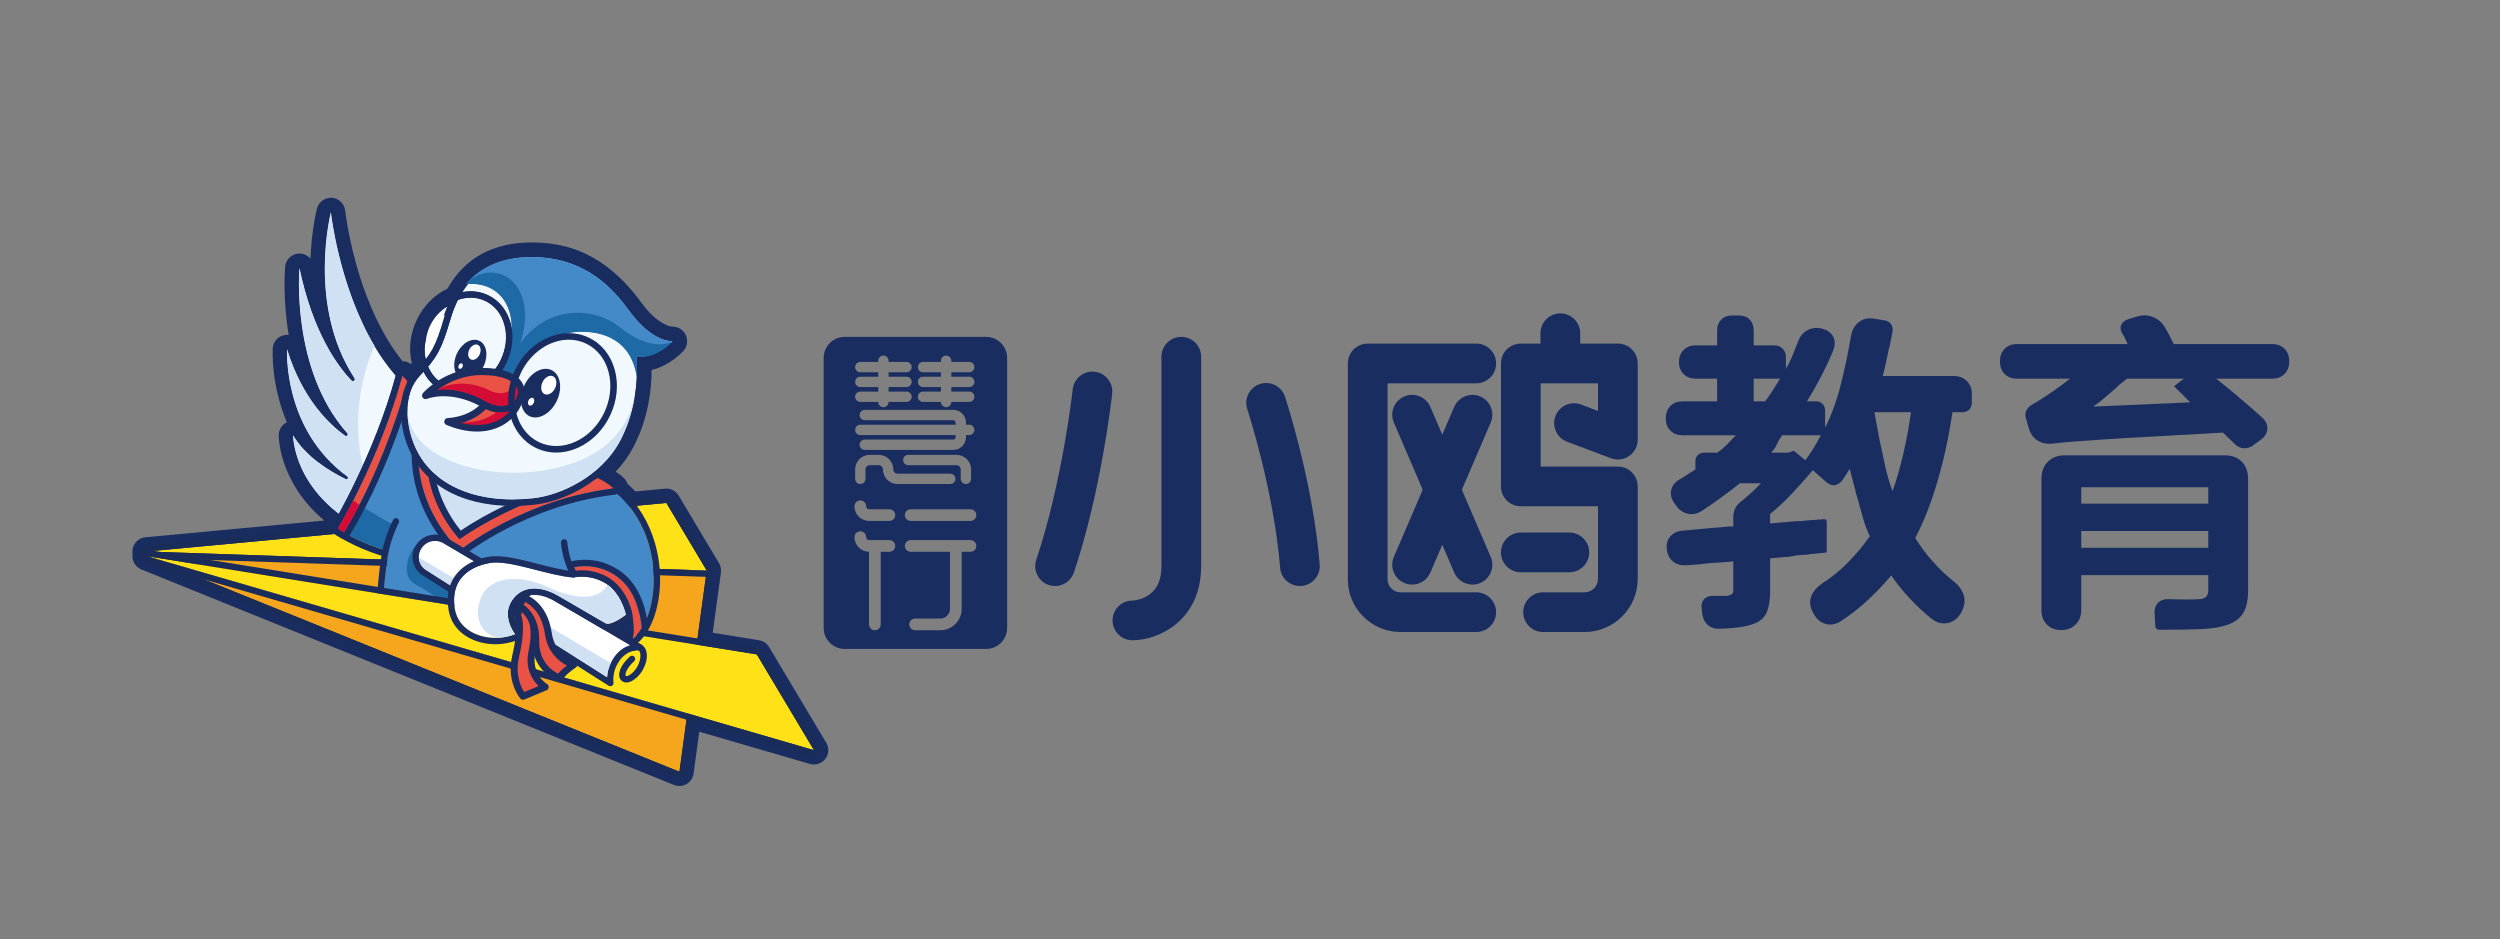<svg width="378" height="142" viewBox="0 0 378 142" fill="none" xmlns="http://www.w3.org/2000/svg">
<rect x="0" y="0" width="378" height="142" fill="#808080" stroke="none"/>
<g clip-path="url(#clip0_145_3658)">
<mask id="mask0_145_3658" style="mask-type:luminance" maskUnits="userSpaceOnUse" x="0" y="0" width="378" height="142">
<path d="M0.288 0.381H377.317V141.62H0.288V0.381Z" fill="white"/>
</mask>
<g mask="url(#mask0_145_3658)">
<path d="M124.934 112.317L116.288 97.835C115.96 97.284 115.408 96.91 114.772 96.807L107.765 95.678L109.008 86.532C109.013 86.479 109.016 86.422 109.014 86.363C109.026 86.121 109.001 85.886 108.933 85.651C108.924 85.622 108.913 85.588 108.9 85.556C108.849 85.406 108.789 85.275 108.717 85.155L102.614 74.933C102.19 74.225 101.409 73.806 100.552 73.886L96.054 74.306C95.676 73.892 95.276 73.496 94.861 73.122C94.756 72.818 94.585 72.542 94.36 72.315C94.297 72.252 93.884 71.849 93.094 71.318C94.16 70.187 95.045 68.957 95.737 67.646C98.073 63.226 98.522 58.739 98.521 55.938C101.206 55.311 103.089 53.325 103.32 53.071C103.928 52.404 104.068 51.414 103.666 50.607C103.276 49.821 102.464 49.343 101.588 49.386C101.356 49.366 99.41 49.098 96.917 45.684C91.293 37.99 85.364 36.862 81.394 36.682C81.046 36.666 80.708 36.659 80.376 36.659C74.54 36.659 70.262 39.008 67.653 43.647C65.657 44.593 64.021 46.252 63.016 48.364C62.018 50.461 61.752 52.767 62.256 54.894C62.209 54.943 62.161 54.995 62.113 55.046C61.734 54.764 61.304 54.614 60.86 54.608C57.578 50.532 55.541 45.415 54.396 41.769C52.713 36.407 52.209 32.019 52.189 31.838C52.077 30.797 51.236 29.985 50.182 29.907C50.156 29.904 50.058 29.902 50.03 29.902C49.042 29.902 48.18 30.57 47.932 31.526C47.874 31.742 47.102 34.787 46.948 39.124C46.545 38.639 45.937 38.335 45.276 38.335C45.252 38.335 45.172 38.338 45.148 38.339C44.082 38.402 43.208 39.25 43.113 40.312C43.088 40.59 42.716 45.02 43.649 50.638C43.489 50.62 43.33 50.619 43.148 50.641C42.106 50.764 41.304 51.615 41.24 52.662C41.222 52.928 40.942 58.11 43.37 63.844C42.637 64.199 42.149 64.947 42.141 65.783C42.138 66.085 42.165 72.924 49.029 78.703L21.981 81.233C20.845 81.338 19.982 82.315 20.016 83.453C20.018 83.549 20.028 83.643 20.045 83.739C20.026 83.867 20.03 83.965 20.033 83.974C20.025 84.064 20.024 84.154 20.028 84.235C20.029 84.299 20.034 84.37 20.042 84.424C20.061 84.544 20.094 84.641 20.116 84.699C20.121 84.718 20.128 84.735 20.132 84.749C20.161 84.85 20.196 84.95 20.236 85.03C20.249 85.058 20.28 85.118 20.294 85.146C20.369 85.279 20.448 85.37 20.489 85.418C20.518 85.46 20.588 85.561 20.701 85.667C20.716 85.68 20.77 85.726 20.786 85.739C20.87 85.81 20.962 85.871 21.032 85.907C21.086 85.947 21.201 86.028 21.37 86.098L101.912 118.69C102.17 118.794 102.444 118.847 102.722 118.847C103.105 118.847 103.481 118.746 103.81 118.554C104.238 118.306 104.572 117.914 104.749 117.45C104.808 117.295 104.849 117.133 104.87 116.971L105.73 110.642L122.464 115.509C123.294 115.753 124.253 115.445 124.788 114.754C125.337 114.043 125.394 113.087 124.934 112.317Z" fill="#192D61"/>
<path d="M22.183 84.088L106.856 86.266L102.723 116.679L22.183 84.088Z" fill="#F5A61C"/>
<path d="M22.182 83.131C21.73 83.131 21.338 83.449 21.246 83.894C21.152 84.346 21.394 84.802 21.824 84.975L102.364 117.566C102.478 117.613 102.601 117.635 102.722 117.635C102.889 117.635 103.054 117.593 103.202 117.506C103.458 117.358 103.63 117.101 103.67 116.807L107.804 86.394C107.841 86.125 107.761 85.853 107.585 85.646C107.408 85.438 107.152 85.317 106.88 85.309L22.208 83.131C22.198 83.131 22.19 83.131 22.182 83.131ZM22.182 84.089L106.856 86.266L102.722 116.679L22.182 84.089Z" fill="#1A2C5A"/>
<path d="M22.183 83.391L106.856 86.265L100.754 76.044L22.183 83.391Z" fill="#FFE117"/>
<path d="M100.753 75.087C100.724 75.087 100.693 75.088 100.664 75.091L22.093 82.438C21.59 82.484 21.212 82.914 21.227 83.419C21.241 83.923 21.645 84.33 22.151 84.347L106.824 87.222C106.834 87.223 106.845 87.223 106.856 87.223C107.193 87.223 107.508 87.044 107.68 86.752C107.858 86.451 107.857 86.076 107.677 85.775L101.574 75.554C101.401 75.263 101.088 75.087 100.753 75.087ZM100.753 76.044L106.856 86.266L22.183 83.391L100.753 76.044Z" fill="#1A2C5A"/>
<path d="M22.183 84.088L102.723 116.679L103.922 107.858L22.183 84.088Z" fill="#F5A61C"/>
<path d="M22.182 83.131C21.785 83.131 21.414 83.381 21.278 83.775C21.112 84.257 21.352 84.785 21.824 84.975L102.364 117.566C102.478 117.613 102.601 117.635 102.722 117.635C102.889 117.635 103.054 117.593 103.202 117.507C103.458 117.358 103.63 117.101 103.67 116.807L104.869 107.987C104.933 107.518 104.644 107.073 104.189 106.939L22.45 83.17C22.361 83.143 22.27 83.131 22.182 83.131ZM22.182 84.089L103.921 107.858L102.722 116.679L22.182 84.089Z" fill="#1A2C5A"/>
<path d="M64.783 50.699C65.51 49.172 66.626 47.979 67.902 47.222C67.598 47.931 67.326 48.683 67.091 49.484C66.123 52.795 65.504 54.308 64.183 55.975C63.762 54.275 63.97 52.407 64.783 50.699Z" fill="white"/>
<path d="M78.103 76.952C78.103 80.812 74.973 83.941 71.113 83.941C67.252 83.941 64.123 80.812 64.123 76.952C64.123 73.092 67.252 69.963 71.113 69.963C74.973 69.963 78.103 73.092 78.103 76.952Z" fill="#D0E1F3"/>
<path d="M96.634 102.022C95.601 103.393 94.084 103.994 93.248 103.362C92.41 102.732 92.57 101.109 93.604 99.737C94.638 98.366 96.154 97.766 96.992 98.397C97.828 99.028 97.668 100.652 96.634 102.022Z" fill="#D0E1F3"/>
<path d="M52.283 72.439C49.85 71.253 46.226 69.056 44.311 65.8C44.311 65.8 44.242 74.595 55.123 80.115C58.954 73.797 61.523 67.067 62.578 59.369L62.325 59.239C52.018 50.508 50.031 32.072 50.031 32.072C50.031 32.072 46.374 46.149 53.593 57.179C53.782 57.468 53.391 57.785 53.153 57.535C50.915 55.192 47.289 50.115 45.275 40.505C45.275 40.505 43.903 55.84 52.501 65.496C52.702 65.721 52.422 66.049 52.177 65.875C49.858 64.217 45.735 60.363 43.406 52.796C43.406 52.796 42.662 64.852 52.51 72.048C52.735 72.212 52.534 72.561 52.283 72.439Z" fill="#F1F9FE"/>
<path d="M50.031 31.113C49.598 31.113 49.214 31.406 49.103 31.831C48.983 32.291 46.82 40.894 49.342 49.991C48.174 47.484 47.051 44.302 46.214 40.309C46.12 39.862 45.727 39.546 45.275 39.546C45.256 39.546 45.238 39.546 45.219 39.547C44.744 39.575 44.362 39.946 44.319 40.42C44.274 40.93 43.479 50.59 47.515 59.48C46.328 57.646 45.196 55.351 44.323 52.514C44.198 52.107 43.823 51.837 43.406 51.837C43.368 51.837 43.33 51.838 43.292 51.843C42.831 51.898 42.476 52.274 42.447 52.736C42.423 53.133 42.044 60.458 46.536 67.191C46.01 66.611 45.535 65.986 45.139 65.314C44.963 65.015 44.646 64.841 44.312 64.841C44.23 64.841 44.146 64.851 44.063 64.874C43.647 64.984 43.355 65.361 43.352 65.793C43.348 66.177 43.408 75.247 54.688 80.971C54.827 81.042 54.975 81.075 55.122 81.075C55.448 81.075 55.764 80.909 55.943 80.612C60.023 73.883 62.504 66.978 63.528 59.501C63.583 59.098 63.379 58.703 63.018 58.517L62.863 58.437C57.774 54.079 54.823 47.171 53.24 42.131C51.499 36.581 50.991 32.015 50.986 31.968C50.936 31.509 50.564 31.148 50.102 31.115C50.078 31.114 50.055 31.113 50.031 31.113ZM50.031 32.072C50.031 32.072 52.019 50.508 62.324 59.239L62.578 59.37C61.524 67.067 58.954 73.798 55.123 80.115C44.243 74.595 44.311 65.8 44.311 65.8C46.226 69.056 49.851 71.254 52.283 72.439C52.319 72.457 52.355 72.465 52.388 72.465C52.583 72.465 52.703 72.189 52.51 72.047C42.662 64.853 43.406 52.795 43.406 52.795C45.735 60.363 49.858 64.218 52.176 65.874C52.224 65.909 52.275 65.924 52.322 65.924C52.514 65.924 52.662 65.677 52.5 65.496C43.904 55.84 45.275 40.506 45.275 40.506C47.288 50.115 50.915 55.193 53.152 57.535C53.214 57.599 53.284 57.626 53.352 57.626C53.554 57.626 53.734 57.395 53.592 57.179C46.374 46.15 50.031 32.072 50.031 32.072Z" fill="#192D61"/>
<path d="M52.283 72.439C49.85 71.253 46.226 69.056 44.311 65.8C44.311 65.8 44.225 76.207 58.246 81.485C59.177 80.972 59.995 80.527 59.985 80.553C60.043 80.521 56.245 74.033 56.303 74.001C52.638 67.053 54.218 57.528 56.634 52.315C51.238 43.245 50.031 32.072 50.031 32.072C50.031 32.072 46.374 46.149 53.593 57.179C53.782 57.468 53.391 57.785 53.153 57.535C50.915 55.192 47.289 50.115 45.275 40.505C45.275 40.505 43.903 55.84 52.501 65.496C52.702 65.721 52.422 66.049 52.177 65.875C49.858 64.217 45.735 60.363 43.406 52.796C43.406 52.796 42.662 64.852 52.51 72.048C52.735 72.212 52.534 72.561 52.283 72.439Z" fill="#D0E1F3"/>
<path d="M77.908 92.947C77.829 91.148 79.21 89.845 82.468 91.748C82.468 91.748 90.344 96.699 95.348 92.113C100.35 87.527 97.276 78.875 91.092 74.073L89.598 73.303C89.626 73.672 89.865 74.117 90.389 74.653C93.829 78.172 96.018 85.624 93.725 88.856C91.432 92.087 86.272 91.435 83.068 89.247C79.862 87.057 76.23 87.56 75.041 90.055C74.233 91.748 74.364 95.423 80.722 96.569C80.722 96.569 78.034 95.851 77.908 92.947Z" fill="#D0E1F3"/>
<path d="M87.165 86.551C87.165 86.551 87.094 86.535 86.993 86.511C87.053 86.525 87.1 86.537 87.165 86.551C92.176 85.763 96.192 89.835 95.754 95.939L96.278 96.023C97.125 95.081 98.634 92.793 98.833 88.307C99.046 83.489 97.248 76.855 91.25 73.101C91.25 73.101 79.716 75.017 69.264 82.037C66.293 78.87 60.956 70.758 64.32 60.269C63.985 60.227 60.837 56.779 60.837 56.779C57.529 69.201 51.082 79.917 51.082 79.917C51.082 79.917 54.048 82.037 58.772 83.345C58.772 83.345 58.26 86.038 57.998 89.858L86.698 94.481C86.76 89.795 87.165 86.551 87.165 86.551Z" fill="#448AC9"/>
<path d="M60.837 55.819C60.761 55.819 60.684 55.828 60.608 55.847C60.267 55.93 59.999 56.192 59.908 56.532C56.676 68.671 50.323 79.315 50.259 79.422C50.001 79.851 50.117 80.406 50.523 80.698C50.643 80.783 53.337 82.687 57.682 84.026C57.507 85.124 57.218 87.194 57.041 89.792C57.007 90.287 57.355 90.726 57.846 90.806L86.546 95.428C86.597 95.436 86.647 95.44 86.698 95.44C86.922 95.44 87.142 95.362 87.315 95.215C87.53 95.035 87.654 94.772 87.658 94.492C87.701 91.218 87.915 88.635 88.037 87.423C88.155 87.418 88.274 87.414 88.391 87.414C90.093 87.414 91.663 88.095 92.814 89.331C94.282 90.907 94.986 93.23 94.796 95.871C94.76 96.367 95.11 96.807 95.6 96.887L96.126 96.971C96.177 96.979 96.228 96.983 96.279 96.983C96.55 96.983 96.81 96.87 96.994 96.664C97.948 95.6 99.581 93.104 99.791 88.35C100.022 83.159 98.032 76.215 91.759 72.287C91.606 72.191 91.428 72.14 91.25 72.14C91.197 72.14 91.144 72.146 91.093 72.154C90.623 72.231 79.733 74.099 69.428 80.778C67.335 78.307 61.983 70.696 65.234 60.562C65.322 60.29 65.283 59.992 65.129 59.751C65.027 59.594 64.885 59.471 64.719 59.395C64.314 59.083 62.785 57.488 61.546 56.132C61.361 55.93 61.103 55.819 60.837 55.819ZM60.837 56.779C60.837 56.779 63.984 60.227 64.32 60.268C60.955 70.758 66.293 78.871 69.263 82.036C79.715 75.016 91.25 73.1 91.25 73.1C97.247 76.855 99.047 83.488 98.832 88.307C98.634 92.794 97.124 95.08 96.279 96.024L95.754 95.939C96.154 90.342 92.812 86.454 88.391 86.454C87.991 86.454 87.581 86.486 87.165 86.551C87.099 86.536 87.052 86.526 86.994 86.511C87.093 86.535 87.163 86.551 87.165 86.551C87.165 86.551 86.759 89.796 86.698 94.48L57.998 89.858C58.259 86.038 58.771 83.344 58.771 83.344C54.047 82.036 51.082 79.916 51.082 79.916C51.082 79.916 57.53 69.2 60.837 56.779Z" fill="#192D61"/>
<path d="M70.659 86.626C70.659 86.626 64.167 81.151 62.85 82.52C61.531 83.89 60.714 87.136 62.639 88.238C64.566 89.339 66.326 90.531 66.326 90.531C66.326 90.531 66.264 90.779 66.218 91.182L79.136 93.263L70.659 86.626Z" fill="#1D6AA7"/>
<path d="M22.183 84.089L114.427 98.947L123.074 113.429L22.183 84.089Z" fill="#FFE117"/>
<path d="M22.182 83.131C21.742 83.131 21.349 83.435 21.248 83.878C21.138 84.371 21.43 84.866 21.915 85.007L122.806 114.347C122.894 114.373 122.984 114.385 123.072 114.385C123.364 114.385 123.646 114.251 123.83 114.013C124.071 113.702 124.096 113.275 123.895 112.938L115.248 98.457C115.103 98.214 114.859 98.047 114.579 98.002L22.335 83.143C22.283 83.135 22.233 83.131 22.182 83.131ZM22.183 84.089L114.427 98.947L123.072 113.427L22.183 84.089Z" fill="#1A2C5A"/>
<path d="M95.667 95.137C95.667 95.948 95.01 96.605 94.199 96.605C93.388 96.605 92.731 95.948 92.731 95.137C92.731 94.326 93.388 93.669 94.199 93.669C95.01 93.669 95.667 94.326 95.667 95.137Z" fill="#192D61"/>
<path d="M53.388 75.691C52.032 78.336 51.081 79.916 51.081 79.916C51.081 79.916 53.925 81.944 58.474 83.256L59.569 79.44C56.938 77.966 54.768 76.596 53.388 75.691Z" fill="#1D6AA7"/>
<path d="M60.837 56.779C57.53 69.2 51.082 79.916 51.082 79.916C51.082 79.916 51.411 80.151 52.019 80.51C58.543 69.674 61.605 57.611 61.605 57.611C61.158 57.131 60.837 56.779 60.837 56.779Z" fill="#EA5245"/>
<path d="M60.837 55.819C60.761 55.819 60.685 55.828 60.609 55.847C60.267 55.93 59.999 56.192 59.909 56.532C56.677 68.671 50.323 79.315 50.259 79.422C50.001 79.851 50.117 80.408 50.525 80.699C50.541 80.708 50.895 80.96 51.531 81.336C51.685 81.427 51.853 81.47 52.019 81.47C52.345 81.47 52.662 81.304 52.842 81.006C59.363 70.172 62.505 57.968 62.535 57.847C62.617 57.53 62.53 57.194 62.307 56.955C61.865 56.482 61.547 56.134 61.545 56.131C61.361 55.93 61.103 55.819 60.837 55.819ZM60.837 56.779C60.837 56.779 61.158 57.131 61.605 57.61C61.605 57.61 58.543 69.674 52.019 80.51C51.411 80.151 51.082 79.916 51.082 79.916C51.082 79.916 57.53 69.2 60.837 56.779Z" fill="#192D61"/>
<path d="M51.156 79.968C51.19 79.99 51.239 80.022 51.295 80.061C51.308 80.069 51.32 80.077 51.334 80.086C51.411 80.135 51.502 80.194 51.611 80.262C51.62 80.267 51.632 80.275 51.643 80.281C51.733 80.338 51.84 80.402 51.952 80.469C51.974 80.482 51.998 80.496 52.02 80.509C52.855 79.122 53.632 77.716 54.355 76.317C54.003 76.091 53.675 75.879 53.388 75.692C52.2 78.007 51.328 79.501 51.13 79.837C51.124 79.846 51.123 79.847 51.119 79.854C51.097 79.891 51.081 79.917 51.081 79.917C51.081 79.917 51.104 79.933 51.13 79.95C51.138 79.954 51.148 79.962 51.156 79.968Z" fill="#D40C36"/>
<path d="M69.467 83.257C69.467 83.257 79.078 75.466 92.822 73.847C92.822 73.847 92.054 73.077 90.407 72.263C90.407 72.263 77.952 75.506 69.5 81.501C69.5 81.501 63.052 74.912 64.904 66.054L63.616 64.921C63.616 64.921 60.92 74.32 69.467 83.257Z" fill="#EA5245"/>
<path d="M63.616 63.962C63.526 63.962 63.435 63.975 63.347 64C63.031 64.092 62.784 64.34 62.694 64.656C62.578 65.062 59.948 74.691 68.774 83.92C68.962 84.116 69.214 84.216 69.467 84.216C69.68 84.216 69.894 84.146 70.071 84.003C70.166 83.927 79.647 76.366 92.934 74.8C93.299 74.758 93.607 74.51 93.728 74.163C93.85 73.815 93.762 73.43 93.502 73.17C93.411 73.079 92.572 72.262 90.832 71.403C90.699 71.336 90.554 71.303 90.407 71.303C90.326 71.303 90.244 71.314 90.164 71.335C89.663 71.464 78.112 74.515 69.66 80.223C68.224 78.455 64.431 73.007 65.844 66.251C65.915 65.912 65.798 65.562 65.538 65.334L64.25 64.2C64.072 64.044 63.847 63.962 63.616 63.962ZM63.616 64.922L64.904 66.054C63.052 74.911 69.5 81.502 69.5 81.502C77.952 75.506 90.407 72.263 90.407 72.263C92.055 73.078 92.822 73.847 92.822 73.847C79.079 75.466 69.467 83.256 69.467 83.256C60.922 74.319 63.616 64.922 63.616 64.922Z" fill="#192D61"/>
<path d="M79.234 94.993C76.627 93.339 79.338 87.625 82.73 89.624C86.122 91.623 96.742 97.877 96.742 97.877C96.742 97.877 94.831 97.571 93.366 99.487C92.713 100.341 92.121 101.699 92.281 103.277L79.234 94.993Z" fill="white"/>
<path d="M81.303 89.686C80.406 89.686 79.678 90.309 79.226 91.046C78.495 92.241 78.394 93.891 79.491 94.589L91.786 102.394C91.885 100.813 92.627 99.663 92.984 99.195C93.718 98.237 94.552 97.775 95.257 97.559L82.486 90.038C82.069 89.791 81.671 89.686 81.303 89.686ZM92.282 103.757C92.191 103.757 92.103 103.733 92.023 103.682L78.977 95.398C77.38 94.386 77.434 92.135 78.407 90.546C79.308 89.073 81.071 88.089 82.974 89.21L96.986 97.465C97.184 97.582 97.272 97.823 97.194 98.041C97.115 98.257 96.891 98.389 96.666 98.352C96.602 98.342 95.007 98.129 93.747 99.778C93.392 100.244 92.583 101.512 92.759 103.229C92.778 103.412 92.69 103.589 92.534 103.686C92.457 103.734 92.368 103.757 92.282 103.757Z" fill="#1C2D5F"/>
<path d="M73.729 85.529C73.729 85.529 70.109 85.563 69.081 89.71L64.149 86.578C62.834 85.743 62.453 83.999 63.3 82.693C63.313 82.671 63.328 82.65 63.341 82.63C64.198 81.334 65.915 80.923 67.253 81.711L73.729 85.529Z" fill="white"/>
<path d="M65.786 81.791C64.991 81.791 64.213 82.182 63.742 82.895C63.363 83.478 63.25 84.102 63.383 84.711C63.517 85.319 63.879 85.839 64.406 86.173L68.799 88.963C69.594 86.627 71.235 85.685 72.405 85.305L67.01 82.126C66.626 81.899 66.203 81.791 65.786 81.791ZM69.081 90.19C68.99 90.19 68.901 90.165 68.823 90.115L63.891 86.983C63.147 86.511 62.634 85.777 62.446 84.915C62.257 84.054 62.418 83.173 62.897 82.431C62.899 82.429 62.943 82.363 62.945 82.361C63.942 80.851 65.943 80.383 67.497 81.299L73.973 85.115C74.158 85.225 74.249 85.445 74.193 85.653C74.137 85.861 73.95 86.006 73.735 86.009C73.591 86.011 70.467 86.114 69.546 89.826C69.509 89.975 69.402 90.098 69.259 90.155C69.201 90.178 69.141 90.19 69.081 90.19Z" fill="#1C2D5F"/>
<path d="M94.717 103.193C94.598 103.193 94.485 103.177 94.374 103.145C94.006 103.036 93.742 102.747 93.65 102.352C93.455 101.512 94.049 100.357 95.239 99.267C95.434 99.088 95.738 99.1 95.917 99.296C96.095 99.491 96.082 99.795 95.887 99.973C94.711 101.053 94.521 101.86 94.585 102.136C94.603 102.212 94.627 102.219 94.646 102.224C94.77 102.261 95.151 102.189 95.702 101.656C96.795 100.597 97.046 99.013 96.681 98.463C96.627 98.38 96.463 98.133 95.863 98.388C95.619 98.491 95.338 98.377 95.235 98.133C95.131 97.889 95.246 97.608 95.49 97.504C96.325 97.151 97.069 97.311 97.481 97.932C98.198 99.016 97.679 101.079 96.37 102.345C95.795 102.901 95.221 103.193 94.717 103.193Z" fill="#192D61"/>
<path d="M79.491 94.589L91.786 102.394C91.839 101.542 92.081 100.819 92.347 100.257L78.761 92.214C78.553 93.151 78.726 94.102 79.491 94.589Z" fill="#D0E1F3"/>
<path d="M63.383 84.71C63.516 85.32 63.879 85.838 64.406 86.173L68.8 88.962C68.944 88.536 69.126 88.17 69.319 87.832L63.334 84.289C63.339 84.43 63.352 84.57 63.383 84.71Z" fill="#D0E1F3"/>
<path d="M78.68 91.255C78.68 91.255 81.707 92.632 80.441 98.5C79.632 102.251 82.446 103.88 82.446 103.88L79.081 105.281C79.081 105.281 77.094 102.939 77.96 99.268C79.112 94.376 78.24 93.037 78.24 93.037L78.68 91.255Z" fill="#EA5245"/>
<path d="M78.794 92.983C79.027 93.573 79.428 95.326 78.47 99.388C77.843 102.047 78.803 103.93 79.263 104.638L81.432 103.734C80.566 102.894 79.331 101.154 79.928 98.388C80.748 94.59 79.706 92.849 79 92.144L78.794 92.983ZM79.08 105.807C78.93 105.807 78.782 105.742 78.68 105.62C78.592 105.518 76.532 103.031 77.448 99.147C78.504 94.665 77.798 93.32 77.79 93.307C77.726 93.191 77.698 93.039 77.73 92.911L78.17 91.129C78.207 90.978 78.31 90.85 78.451 90.782C78.591 90.714 78.754 90.713 78.898 90.776C79.036 90.841 82.295 92.4 80.955 98.611C80.234 101.95 82.683 103.411 82.708 103.426C82.882 103.526 82.983 103.715 82.97 103.914C82.956 104.112 82.832 104.287 82.648 104.364L79.283 105.766C79.218 105.794 79.148 105.807 79.08 105.807Z" fill="#1C2D5F"/>
<path d="M79.172 90.356C79.172 90.356 82.269 91.254 82.913 95.8C83.452 99.604 86.777 100.494 86.777 100.494C86.777 100.494 85.394 101.368 84.545 102.506C84.545 102.506 80.94 101.241 81.002 96.9C81.061 92.766 78.49 91.65 78.49 91.65L79.172 90.356Z" fill="#EA5245"/>
<path d="M79.187 91.455C80.009 92.03 81.576 93.566 81.528 96.908C81.481 100.091 83.556 101.448 84.387 101.864C84.812 101.367 85.304 100.936 85.707 100.619C84.579 100.039 82.792 98.691 82.393 95.874C81.936 92.648 80.203 91.422 79.413 91.024L79.187 91.455ZM84.544 103.032C84.487 103.032 84.428 103.022 84.371 103.002C84.331 102.988 80.411 101.558 80.477 96.892C80.531 93.192 78.369 92.172 78.277 92.131C78.145 92.071 78.043 91.959 77.996 91.823C77.948 91.686 77.959 91.535 78.025 91.407L78.707 90.112C78.823 89.891 79.08 89.782 79.317 89.852C79.457 89.892 82.749 90.9 83.433 95.726C83.915 99.123 86.792 99.954 86.915 99.987C87.115 100.043 87.264 100.211 87.295 100.416C87.325 100.622 87.233 100.826 87.057 100.938C87.044 100.946 85.744 101.776 84.965 102.82C84.864 102.956 84.707 103.032 84.544 103.032Z" fill="#1C2D5F"/>
<path d="M58.209 83.629C58.797 80.831 59.869 78.813 59.869 78.813L58.209 83.629Z" fill="#448AC9"/>
<path d="M58.209 84.109C58.177 84.109 58.144 84.107 58.111 84.099C57.851 84.044 57.684 83.791 57.739 83.531C58.335 80.699 59.4 78.672 59.445 78.588C59.568 78.353 59.86 78.264 60.093 78.389C60.328 78.513 60.417 78.804 60.293 79.037C60.283 79.057 59.244 81.036 58.679 83.728C58.631 83.955 58.432 84.109 58.209 84.109Z" fill="#192D61"/>
<path d="M80.553 75.345C71.679 76.278 64.637 73.141 62.37 66.569C61.401 63.757 60.951 59.441 63.498 56.786C66.043 54.132 66.77 52.822 68.079 48.35C69.389 43.877 72.418 38.482 81.294 38.882C88.807 39.222 92.773 43.748 95.138 46.985C98.699 51.858 101.693 51.586 101.693 51.586C101.693 51.586 99.171 54.35 96.214 53.865C96.214 53.865 97.062 60.423 93.79 66.617C90.877 72.13 84.631 74.915 80.553 75.345Z" fill="#F1F9FE"/>
<path d="M80.376 37.869C73.566 37.869 69.109 41.301 67.127 48.071C65.874 52.35 65.225 53.552 62.781 56.1C60.032 58.968 60.281 63.554 61.431 66.892C63.537 72.997 69.413 76.499 77.552 76.499C78.558 76.499 79.603 76.442 80.657 76.332C85.309 75.843 91.677 72.739 94.666 67.08C97.255 62.181 97.385 57.128 97.287 54.901C100.153 54.711 102.331 52.358 102.426 52.255C102.702 51.952 102.763 51.512 102.582 51.145C102.413 50.805 102.067 50.594 101.693 50.594C101.663 50.594 101.633 50.594 101.603 50.597C101.339 50.597 98.921 50.478 95.939 46.398C90.624 39.124 85.061 38.06 81.338 37.891C81.01 37.876 80.689 37.869 80.376 37.869ZM80.376 38.861C80.674 38.861 80.981 38.868 81.294 38.883C88.808 39.221 92.773 43.748 95.138 46.985C98.342 51.369 101.087 51.589 101.605 51.589C101.663 51.589 101.693 51.587 101.693 51.587C101.693 51.587 99.562 53.922 96.919 53.922C96.688 53.922 96.453 53.904 96.214 53.865C96.214 53.865 97.062 60.422 93.79 66.617C90.877 72.13 84.632 74.916 80.553 75.345C79.526 75.453 78.523 75.507 77.552 75.507C70.113 75.507 64.374 72.381 62.37 66.568C61.401 63.756 60.952 59.441 63.497 56.786C66.042 54.132 66.77 52.822 68.079 48.349C69.342 44.035 72.206 38.861 80.376 38.861Z" fill="#192D61"/>
<path d="M79.21 71.44C70.888 71.903 60.857 68.492 61.679 60.887C61.437 62.879 61.818 64.967 62.37 66.569C64.637 73.141 71.68 76.279 80.553 75.345C84.632 74.916 90.877 72.131 93.79 66.617C95.085 64.168 95.726 61.668 96.04 59.533C94.37 69.155 84.613 71.139 79.21 71.44Z" fill="#D0E1F3"/>
<path d="M71.166 44.971C70.359 44.971 69.531 45.151 68.723 45.513C67.114 46.23 65.778 47.572 64.96 49.29C63.284 52.811 64.34 56.828 67.315 58.245C70.29 59.66 74.074 57.949 75.75 54.426C76.567 52.709 76.767 50.826 76.31 49.124C75.859 47.449 74.824 46.151 73.396 45.471C72.696 45.138 71.94 44.971 71.166 44.971ZM69.532 59.634C68.644 59.634 67.76 59.446 66.931 59.051C63.511 57.423 62.266 52.873 64.154 48.906C65.063 46.996 66.556 45.502 68.359 44.697C70.186 43.882 72.111 43.87 73.78 44.664C75.448 45.459 76.652 46.961 77.172 48.892C77.684 50.799 77.466 52.901 76.556 54.81C75.127 57.814 72.303 59.634 69.532 59.634Z" fill="#241916"/>
<path d="M76.425 53.983C76.425 53.983 78.058 54.452 78.877 55.152L76.425 53.983Z" fill="#DDD3E6"/>
<path d="M78.588 55.492C77.852 54.864 76.317 54.416 76.302 54.412L76.549 53.553C76.619 53.575 78.284 54.059 79.168 54.813L78.588 55.492Z" fill="#241916"/>
<path d="M95.138 46.985C92.773 43.748 88.807 39.222 81.294 38.882C75.949 38.641 72.514 40.437 70.514 42.934C76.625 42.333 79.643 48.704 75.379 56.34L77.954 57.342C77.954 57.342 81.079 49.744 88.534 50.144C94.59 50.469 95.986 54.641 96.285 57.061C96.377 55.125 96.214 53.865 96.214 53.865C99.171 54.35 101.693 51.586 101.693 51.586C101.693 51.586 98.699 51.858 95.138 46.985Z" fill="#448AC9"/>
<path d="M76.882 56.355C78.876 52.291 80.854 46.751 77.876 42.956C76.044 40.62 72.406 40.63 70.54 42.939L70.514 42.972C76.618 42.372 79.636 48.73 75.391 56.355H76.882Z" fill="#1D6AA7"/>
<path d="M93.807 49.536C88.415 45.188 78.877 46.908 76.559 56.836L77.955 57.38C77.955 57.38 81.079 49.782 88.533 50.182C94.591 50.507 95.987 54.679 96.284 57.099C96.377 55.163 96.215 53.903 96.215 53.903C99.172 54.388 101.693 51.624 101.693 51.624C101.693 51.624 98.668 53.456 93.807 49.536Z" fill="#1D6AA7"/>
<path d="M71.166 45.021C70.366 45.021 69.545 45.2 68.744 45.557C67.145 46.27 65.818 47.603 65.005 49.31C63.34 52.807 64.386 56.795 67.336 58.2C70.285 59.605 74.04 57.901 75.705 54.405C76.518 52.698 76.716 50.826 76.261 49.137C75.816 47.475 74.79 46.189 73.374 45.516C72.681 45.186 71.933 45.021 71.166 45.021ZM69.532 59.682C68.637 59.682 67.746 59.494 66.909 59.096C63.465 57.457 62.209 52.876 64.109 48.885C65.024 46.964 66.525 45.461 68.34 44.651C70.178 43.83 72.118 43.818 73.801 44.62C75.482 45.419 76.697 46.933 77.22 48.88C77.734 50.798 77.516 52.911 76.601 54.831C75.162 57.853 72.322 59.682 69.532 59.682Z" fill="#192D61"/>
<path d="M73.129 55.35C73.881 53.77 73.587 52.059 72.474 51.53C71.361 50.999 69.849 51.852 69.097 53.43C68.345 55.01 68.638 56.721 69.751 57.252C70.865 57.781 72.377 56.93 73.129 55.35Z" fill="#192D61"/>
<path d="M72.507 53.618C72.798 53.007 72.685 52.347 72.255 52.142C71.825 51.938 71.241 52.266 70.95 52.877C70.659 53.487 70.773 54.147 71.202 54.352C71.633 54.556 72.217 54.228 72.507 53.618Z" fill="white"/>
<path d="M69.929 55.489C70.034 55.269 69.993 55.029 69.838 54.956C69.682 54.881 69.47 55 69.365 55.221C69.261 55.441 69.301 55.681 69.457 55.755C69.613 55.829 69.823 55.711 69.929 55.489Z" fill="white"/>
<path d="M78.715 59.747C77.97 63.587 73.606 66.211 67.715 63.751C67.715 63.751 72.753 63.641 74.443 59.351L78.715 59.747Z" fill="#EA5245"/>
<path d="M69.95 63.908C71.988 64.377 73.87 64.205 75.39 63.391C76.693 62.693 77.616 61.584 78.036 60.228L74.786 59.926C73.674 62.349 71.573 63.428 69.95 63.908ZM72.116 65.251C70.661 65.251 69.101 64.917 67.506 64.251C67.27 64.152 67.136 63.901 67.182 63.651C67.229 63.398 67.446 63.215 67.702 63.208C67.894 63.203 72.404 63.047 73.938 59.152C74.026 58.926 74.254 58.792 74.493 58.809L78.765 59.205C78.918 59.22 79.057 59.298 79.149 59.421C79.241 59.542 79.277 59.699 79.248 59.849C78.876 61.769 77.657 63.408 75.902 64.348C74.78 64.949 73.496 65.251 72.116 65.251Z" fill="#1C2D5F"/>
<path d="M78.56 60.278C77.901 61.962 75.372 62.384 73.25 61.151C69.648 59.055 66.266 59.114 64.352 59.804C64.352 59.804 67.552 56.114 73.025 56.168C77.429 56.212 79.469 57.951 78.56 60.278Z" fill="#EA5245"/>
<path d="M67.067 58.832C68.941 58.832 71.198 59.328 73.523 60.681C74.605 61.309 75.883 61.488 76.858 61.148C77.269 61.005 77.81 60.703 78.054 60.08C78.318 59.403 78.282 58.808 77.947 58.311C77.277 57.319 75.482 56.736 73.019 56.711C69.985 56.669 67.674 57.872 66.277 58.863C66.531 58.843 66.795 58.832 67.067 58.832ZM75.785 62.407C74.851 62.407 73.869 62.137 72.978 61.62C69.574 59.64 66.385 59.648 64.535 60.316C64.305 60.399 64.043 60.316 63.905 60.112C63.765 59.908 63.779 59.636 63.942 59.449C64.079 59.291 67.378 55.56 73.03 55.625C75.895 55.655 77.961 56.392 78.846 57.703C79.386 58.501 79.462 59.46 79.065 60.475C78.758 61.261 78.101 61.864 77.215 62.173C76.767 62.329 76.283 62.407 75.785 62.407Z" fill="#1C2D5F"/>
<path d="M75.08 62.301C73.797 63.27 72.138 63.872 70.089 63.872C69.977 63.872 69.874 63.86 69.766 63.857C69.702 63.874 69.633 63.897 69.572 63.913C71.769 64.493 73.806 64.349 75.436 63.476C76.084 63.129 76.637 62.678 77.086 62.149C76.674 62.28 76.237 62.352 75.784 62.352C75.552 62.352 75.316 62.334 75.08 62.301Z" fill="#D40C36"/>
<path d="M67.067 58.886C68.931 58.886 71.179 59.38 73.495 60.728C74.59 61.364 75.886 61.543 76.877 61.199C77.298 61.052 77.854 60.742 78.105 60.1C78.377 59.406 78.338 58.792 77.991 58.28C77.911 58.16 77.813 58.048 77.701 57.942C77.719 59.146 75.909 59.976 74.077 59.044C72.053 58.014 69.109 57.47 66.298 58.786C66.229 58.835 66.15 58.886 66.085 58.934C66.398 58.903 66.726 58.886 67.067 58.886Z" fill="#D40C36"/>
<path d="M86.002 51.362C83.161 51.362 80.243 53.268 78.752 56.4C76.794 60.51 78.029 65.2 81.502 66.854C83.173 67.649 85.111 67.632 86.961 66.806C88.838 65.968 90.398 64.402 91.353 62.398C92.308 60.394 92.538 58.196 92.007 56.21C91.48 54.253 90.27 52.738 88.603 51.944C87.773 51.549 86.892 51.362 86.002 51.362ZM84.108 68.432C83.058 68.432 82.031 68.205 81.076 67.75C77.109 65.861 75.664 60.577 77.856 55.973C80.049 51.368 85.061 49.16 89.028 51.048C90.964 51.969 92.362 53.712 92.964 55.953C93.558 58.166 93.304 60.608 92.249 62.825C91.193 65.042 89.459 66.778 87.367 67.712C86.292 68.192 85.188 68.432 84.108 68.432Z" fill="#192D61"/>
<path d="M84.185 60.614C85.102 58.688 84.745 56.603 83.387 55.956C82.03 55.311 80.187 56.348 79.27 58.274C78.353 60.199 78.71 62.284 80.067 62.931C81.425 63.576 83.267 62.539 84.185 60.614Z" fill="#192D61"/>
<path d="M83.927 58.689C84.282 57.944 84.143 57.138 83.619 56.888C83.094 56.638 82.38 57.04 82.026 57.784C81.671 58.529 81.81 59.336 82.335 59.585C82.859 59.834 83.573 59.434 83.927 58.689Z" fill="white"/>
<path d="M80.699 60.928C80.847 60.617 80.789 60.281 80.569 60.177C80.351 60.072 80.053 60.24 79.905 60.55C79.757 60.861 79.816 61.197 80.035 61.301C80.253 61.405 80.551 61.238 80.699 60.928Z" fill="white"/>
<path d="M94.643 88.437C92.443 85.873 89.255 85.254 86.776 85.761L87.165 86.552C92.347 85.736 96.48 90.113 95.707 96.569C95.707 96.569 96.338 96.122 97.034 94.998C97.034 94.998 96.826 90.981 94.643 88.437Z" fill="#EA5245"/>
<path d="M88.409 84.638C87.789 84.638 87.176 84.7 86.584 84.821C86.293 84.879 86.045 85.072 85.914 85.338C85.784 85.605 85.784 85.917 85.914 86.183L86.304 86.974C86.466 87.306 86.804 87.511 87.164 87.511C87.214 87.511 87.264 87.507 87.314 87.499C87.676 87.442 88.04 87.414 88.393 87.414C90.156 87.414 91.768 88.137 92.933 89.45C94.445 91.153 95.09 93.641 94.753 96.454C94.709 96.832 94.889 97.2 95.216 97.393C95.368 97.484 95.537 97.529 95.706 97.529C95.901 97.529 96.096 97.469 96.261 97.352C96.342 97.294 97.073 96.757 97.849 95.505C97.953 95.338 98.002 95.145 97.992 94.949C97.982 94.772 97.74 90.572 95.372 87.811C93.641 85.796 91.102 84.638 88.409 84.638ZM88.409 85.598C90.545 85.598 92.902 86.409 94.642 88.437C96.825 90.981 97.034 94.998 97.034 94.998C96.337 96.122 95.706 96.569 95.706 96.569C96.418 90.633 92.981 86.454 88.393 86.454C87.992 86.454 87.581 86.486 87.165 86.552L86.776 85.761C87.294 85.654 87.844 85.598 88.409 85.598Z" fill="#192D61"/>
<path d="M86.688 87.33C82.486 86.954 77.066 84.594 73.998 85.134C70.931 85.674 68.026 87.656 68.771 92.063C69.447 96.066 74.415 97.304 77.874 95.887C77.874 95.887 75.518 92.943 77.74 90.356C79.752 88.016 82.907 89.211 84.332 90.051C85.758 90.891 91.598 94.266 91.598 94.266C91.598 94.266 92.299 94.696 94.643 92.939C94.643 92.939 93.89 89.278 91.062 87.907C88.688 86.756 86.688 87.33 86.688 87.33Z" fill="white"/>
<path d="M75.004 84.094C74.576 84.094 74.193 84.124 73.832 84.189C70.374 84.796 66.98 87.227 67.824 92.223C68.429 95.807 71.82 97.411 74.91 97.411C76.07 97.411 77.221 97.191 78.237 96.775C78.517 96.66 78.727 96.421 78.802 96.129C78.879 95.835 78.812 95.523 78.623 95.287C78.55 95.195 76.801 92.922 78.469 90.982C79.067 90.287 79.823 89.948 80.78 89.948C82.161 89.948 83.476 90.659 83.845 90.878C85.258 91.71 91.058 95.063 91.117 95.097C91.236 95.17 91.481 95.272 91.859 95.272C92.703 95.272 93.833 94.746 95.219 93.707C95.516 93.484 95.659 93.11 95.582 92.746C95.548 92.578 94.697 88.603 91.48 87.043C90.379 86.51 89.169 86.227 87.98 86.227C87.352 86.227 86.874 86.306 86.623 86.359C84.964 86.192 83.068 85.704 81.232 85.234C78.952 84.647 76.797 84.094 75.004 84.094ZM75.005 85.054C78.157 85.054 82.913 86.993 86.688 87.33C86.688 87.33 87.186 87.187 87.98 87.187C88.777 87.187 89.873 87.331 91.061 87.907C93.889 89.278 94.642 92.939 94.642 92.939C93.069 94.119 92.236 94.312 91.859 94.312C91.673 94.312 91.597 94.266 91.597 94.266C91.597 94.266 85.758 90.891 84.333 90.051C83.528 89.576 82.171 88.989 80.78 88.989C79.708 88.989 78.616 89.338 77.741 90.355C75.517 92.943 77.873 95.887 77.873 95.887C76.956 96.263 75.932 96.453 74.91 96.453C72.081 96.453 69.268 95.003 68.77 92.063C68.026 87.656 70.932 85.674 73.999 85.134C74.311 85.078 74.647 85.054 75.005 85.054Z" fill="#1C2D5F"/>
<path d="M86.777 87.199C86.629 87.199 86.484 87.131 86.39 87.003C85.1 85.25 84.826 82.178 84.816 82.049C84.793 81.785 84.989 81.553 85.253 81.53C85.521 81.506 85.749 81.703 85.772 81.967C85.774 81.997 86.034 84.901 87.162 86.435C87.32 86.649 87.274 86.949 87.061 87.106C86.976 87.169 86.876 87.199 86.777 87.199Z" fill="#192D61"/>
<path d="M94.643 92.939C94.643 92.939 94.032 89.998 91.865 88.402C90.535 90.818 87.071 90.731 82.872 88.774C78.466 86.719 74.058 87.224 72.778 90.232C71.501 93.23 72.679 96.058 75.459 96.426C76.295 96.371 77.12 96.195 77.874 95.887C77.874 95.887 75.517 92.942 77.742 90.355C79.752 88.016 82.907 89.211 84.332 90.051C85.759 90.891 91.597 94.266 91.597 94.266C91.597 94.266 92.299 94.696 94.643 92.939Z" fill="#D0E1F3"/>
<path d="M65.026 49.254C65.628 47.988 66.554 47 67.611 46.372C67.36 46.96 67.134 47.582 66.939 48.248C66.136 50.992 65.623 52.248 64.528 53.629C64.179 52.218 64.351 50.67 65.026 49.254Z" fill="white"/>
<path d="M178.612 50.936C176.953 50.936 175.609 52.28 175.609 53.938V85.601C175.609 87.562 175.039 88.948 173.863 89.84C172.82 90.63 171.601 90.804 171.221 90.804C169.563 90.804 168.219 92.148 168.219 93.806C168.219 95.465 169.563 96.809 171.221 96.809C175.24 96.809 181.615 93.766 181.615 85.601V53.938C181.615 52.28 180.271 50.936 178.612 50.936Z" fill="#192D61"/>
<path d="M165.545 56.21C163.898 56.007 162.401 57.178 162.198 58.823C162.183 58.944 160.659 72.811 156.681 84.644C156.153 86.216 156.998 87.919 158.57 88.447C158.887 88.554 159.21 88.605 159.527 88.605C160.782 88.605 161.951 87.812 162.373 86.558C166.553 74.127 168.095 60.074 168.158 59.555C168.361 57.91 167.19 56.413 165.545 56.21Z" fill="#192D61"/>
<path d="M190.497 58.063C188.922 58.583 188.068 60.28 188.586 61.855C188.626 61.976 192.617 74.184 193.553 85.842C193.68 87.412 194.993 88.603 196.542 88.603C196.622 88.603 196.705 88.6 196.786 88.594C198.438 88.462 199.672 87.014 199.538 85.36C198.544 72.968 194.462 60.498 194.289 59.972C193.769 58.399 192.074 57.544 190.497 58.063Z" fill="#192D61"/>
<path d="M223.209 51.95H206.797C205.138 51.95 203.794 53.294 203.794 54.953V87.599C203.794 91.989 207.367 95.562 211.758 95.562H223.209C224.867 95.562 226.211 94.219 226.211 92.56C226.211 90.901 224.867 89.557 223.209 89.557H211.758C210.678 89.557 209.799 88.678 209.799 87.599V57.956H223.209C224.867 57.956 226.211 56.612 226.211 54.953C226.211 53.294 224.867 51.95 223.209 51.95Z" fill="#192D61"/>
<path d="M244.621 51.95H238.927V50.388C238.927 48.729 237.583 47.385 235.925 47.385C234.267 47.385 232.922 48.729 232.922 50.388V51.95H229.947C228.289 51.95 226.945 53.294 226.945 54.953V73.545C226.945 75.204 228.289 76.548 229.947 76.548H241.618V87.525C241.618 88.645 240.706 89.557 239.585 89.557H233.317C231.658 89.557 230.314 90.901 230.314 92.56C230.314 94.219 231.658 95.562 233.317 95.562H239.585C244.018 95.562 247.623 91.957 247.623 87.525V73.545C247.623 71.886 246.279 70.543 244.621 70.543H232.95V57.956H241.618V62.133L239.05 61.165C237.497 60.58 235.766 61.364 235.181 62.916C234.595 64.466 235.379 66.198 236.931 66.784L243.561 69.284C244.483 69.632 245.518 69.504 246.329 68.944C247.139 68.382 247.623 67.46 247.623 66.475V54.953C247.623 53.294 246.279 51.95 244.621 51.95Z" fill="#192D61"/>
<path d="M240.286 83.524C240.286 81.865 238.942 80.521 237.284 80.521H229.948C228.289 80.521 226.945 81.865 226.945 83.524C226.945 85.182 228.289 86.526 229.948 86.526H237.284C238.942 86.526 240.286 85.182 240.286 83.524Z" fill="#192D61"/>
<path d="M225.397 63.892C226.053 62.368 225.347 60.603 223.825 59.948C222.303 59.294 220.535 59.996 219.881 61.52L218.074 65.723L216.266 61.52C215.613 59.998 213.846 59.294 212.322 59.948C210.799 60.603 210.094 62.368 210.75 63.892L215.071 73.942V74.151L210.75 84.2C210.094 85.724 210.799 87.49 212.322 88.144C212.709 88.311 213.111 88.39 213.507 88.39C214.671 88.39 215.778 87.71 216.266 86.572L218.074 82.37L219.881 86.572C220.369 87.71 221.477 88.39 222.639 88.39C223.035 88.39 223.438 88.311 223.825 88.144C225.347 87.49 226.053 85.724 225.397 84.2L221.075 74.151V73.942L225.397 63.892Z" fill="#192D61"/>
<path d="M146.736 78.764H137.696C137.208 78.764 136.812 78.368 136.812 77.88C136.812 77.392 137.208 76.996 137.696 76.996H146.736C147.224 76.996 147.62 77.392 147.62 77.88C147.62 78.368 147.224 78.764 146.736 78.764ZM146.736 83.43H145.405V92.061C145.405 93.844 143.955 95.295 142.172 95.295H138.365C137.877 95.295 137.481 94.899 137.481 94.411C137.481 93.923 137.877 93.527 138.365 93.527H142.172C142.979 93.527 143.637 92.87 143.637 92.061V83.43H137.696C137.208 83.43 136.812 83.034 136.812 82.546C136.812 82.058 137.208 81.662 137.696 81.662H146.736C147.224 81.662 147.62 82.058 147.62 82.546C147.62 83.034 147.224 83.43 146.736 83.43ZM133.499 70.978C133.499 70.626 133.212 70.339 132.86 70.339H131.501C131.149 70.339 130.863 70.626 130.863 70.978V72.399C130.863 72.832 130.512 73.183 130.08 73.183C129.648 73.183 129.297 72.832 129.297 72.399V70.978C129.297 69.762 130.285 68.774 131.501 68.774H132.86C134.076 68.774 135.064 69.762 135.064 70.978C135.064 71.33 135.351 71.617 135.703 71.617H143.684C144.116 71.617 144.467 71.967 144.467 72.399C144.467 72.832 144.116 73.183 143.684 73.183H135.703C134.488 73.183 133.499 72.194 133.499 70.978ZM134.475 78.764H131.409C130.188 78.764 129.196 77.771 129.196 76.551C129.196 76.063 129.592 75.667 130.08 75.667C130.568 75.667 130.964 76.063 130.964 76.551C130.964 76.796 131.163 76.996 131.409 76.996H134.475C134.964 76.996 135.359 77.392 135.359 77.88C135.359 78.368 134.964 78.764 134.475 78.764ZM134.475 83.43H133.161V94.411C133.161 94.899 132.765 95.295 132.277 95.295C131.789 95.295 131.393 94.899 131.393 94.411V83.428C130.18 83.421 129.196 82.433 129.196 81.218C129.196 80.728 129.592 80.334 130.08 80.334C130.568 80.334 130.964 80.728 130.964 81.218C130.964 81.462 131.163 81.662 131.409 81.662H134.475C134.964 81.662 135.359 82.058 135.359 82.546C135.359 83.034 134.964 83.43 134.475 83.43ZM144.623 70.339H137.329C136.896 70.339 136.547 69.989 136.547 69.556C136.547 69.123 136.896 68.774 137.329 68.774H144.623C145.839 68.774 146.828 69.762 146.828 70.978V72.399C146.828 72.832 146.477 73.183 146.045 73.183C145.612 73.183 145.261 72.832 145.261 72.399V70.978C145.261 70.626 144.975 70.339 144.623 70.339ZM130.08 64.215H144.491V63.891C144.491 63.697 144.332 63.536 144.136 63.536H130.752C130.32 63.536 129.969 63.186 129.969 62.754C129.969 62.321 130.32 61.971 130.752 61.971H144.136C145.196 61.971 146.057 62.833 146.057 63.891V64.215H146.547C146.98 64.215 147.329 64.566 147.329 64.999C147.329 65.431 146.98 65.782 146.547 65.782H146.057V66.107C146.057 67.166 145.196 68.027 144.136 68.027H130.752C130.32 68.027 129.969 67.677 129.969 67.245C129.969 66.811 130.32 66.462 130.752 66.462H144.136C144.332 66.462 144.491 66.302 144.491 66.107V65.782H130.08C129.648 65.782 129.297 65.431 129.297 64.999C129.297 64.566 129.648 64.215 130.08 64.215ZM130.08 58.523C129.648 58.523 129.297 58.172 129.297 57.74C129.297 57.307 129.648 56.958 130.08 56.958H132.788V56.291H130.08C129.648 56.291 129.297 55.941 129.297 55.507C129.297 55.075 129.648 54.724 130.08 54.724H132.788V54.542C132.788 54.11 133.139 53.759 133.572 53.759C134.004 53.759 134.355 54.11 134.355 54.542V54.724H137.063C137.496 54.724 137.845 55.075 137.845 55.507C137.845 55.941 137.496 56.291 137.063 56.291H134.355V56.958H137.063C137.496 56.958 137.845 57.307 137.845 57.74C137.845 58.172 137.496 58.523 137.063 58.523H134.355V59.207H137.063C137.496 59.207 137.845 59.556 137.845 59.99C137.845 60.422 137.496 60.773 137.063 60.773H134.355V60.787C134.355 61.219 134.004 61.57 133.572 61.57C133.139 61.57 132.788 61.219 132.788 60.787V60.773H130.08C129.648 60.773 129.297 60.422 129.297 59.99C129.297 59.556 129.648 59.207 130.08 59.207H132.788V58.523H130.08ZM139.564 58.523C139.131 58.523 138.781 58.172 138.781 57.74C138.781 57.307 139.131 56.958 139.564 56.958H142.272V56.291H139.564C139.131 56.291 138.781 55.941 138.781 55.507C138.781 55.075 139.131 54.724 139.564 54.724H142.272V54.542C142.272 54.11 142.623 53.759 143.056 53.759C143.488 53.759 143.839 54.11 143.839 54.542V54.724H146.547C146.98 54.724 147.329 55.075 147.329 55.507C147.329 55.941 146.98 56.291 146.547 56.291H143.839V56.958H146.547C146.98 56.958 147.329 57.307 147.329 57.74C147.329 58.172 146.98 58.523 146.547 58.523H143.839V59.207H146.547C146.98 59.207 147.329 59.556 147.329 59.99C147.329 60.422 146.98 60.773 146.547 60.773H143.839V60.787C143.839 61.219 143.488 61.57 143.056 61.57C142.623 61.57 142.272 61.219 142.272 60.787V60.773H139.564C139.131 60.773 138.781 60.422 138.781 59.99C138.781 59.556 139.131 59.207 139.564 59.207H142.272V58.523H139.564ZM149.101 50.937H127.715C125.96 50.937 124.539 52.358 124.539 54.112V94.942C124.539 96.697 125.96 98.119 127.715 98.119H149.101C150.856 98.119 152.277 96.697 152.277 94.942V54.112C152.277 52.358 150.856 50.937 149.101 50.937Z" fill="#192D61"/>
<path d="M283.419 62.326C283.484 62.758 283.559 63.181 283.643 63.596C283.724 64.01 283.799 64.416 283.867 64.814L283.965 65.361C283.999 65.461 284.015 65.553 284.015 65.636C284.015 65.718 284.032 65.793 284.064 65.86L284.165 66.406C284.463 67.833 284.761 69.218 285.06 70.562C285.359 71.905 285.724 73.141 286.155 74.269C286.752 72.577 287.291 70.704 287.773 68.646C288.253 66.589 288.643 64.484 288.943 62.326H283.419ZM272.968 69.592C273.367 69.061 273.773 68.464 274.187 67.8C274.603 67.137 274.975 66.473 275.307 65.809H269.485C269.153 66.241 268.88 66.697 268.664 67.178C268.447 67.66 268.159 68.082 267.793 68.446H270.381L271.225 68.149L272.968 69.592ZM266.897 60.685C267.693 59.589 268.44 58.445 269.136 57.25H265.156V60.685H266.897ZM285.956 87.008C284.96 88.202 283.833 89.397 282.572 90.59C281.311 91.785 279.901 92.896 278.341 93.925C277.547 94.422 276.759 94.554 275.979 94.322C275.199 94.09 274.593 93.542 274.163 92.681C273.665 91.785 273.557 90.965 273.839 90.217C274.12 89.47 274.66 88.816 275.456 88.252C276.916 87.324 278.251 86.237 279.461 84.993C280.672 83.748 281.759 82.448 282.723 81.086C282.324 80.257 281.992 79.386 281.725 78.473C281.46 77.562 281.195 76.608 280.931 75.613L280.78 75.116L280.681 74.766C280.648 74.7 280.631 74.65 280.631 74.617C280.631 74.584 280.613 74.534 280.581 74.468L280.532 74.12C280.365 73.556 280.217 73.009 280.084 72.477C279.951 71.948 279.819 71.416 279.685 70.885C279.52 71.152 279.337 71.433 279.139 71.732C278.94 72.029 278.757 72.312 278.592 72.577C278.193 73.074 277.779 73.341 277.347 73.373C276.916 73.408 276.468 73.208 276.003 72.776C275.705 72.512 275.391 72.237 275.057 71.956C274.725 71.673 274.411 71.382 274.113 71.084C273.183 72.18 272.164 73.324 271.053 74.518C269.941 75.712 268.804 76.774 267.644 77.702V79.145C268.307 79.078 268.963 79.021 269.609 78.97C270.256 78.921 270.911 78.864 271.575 78.798H272.023H272.321C272.685 78.732 273.075 78.689 273.491 78.673C273.905 78.657 274.295 78.632 274.66 78.598C274.725 78.566 274.792 78.549 274.859 78.549H275.057H275.356C275.456 78.516 275.588 78.498 275.755 78.498C275.888 78.498 275.996 78.522 276.079 78.574C276.161 78.624 276.203 78.714 276.203 78.848V83.425C276.203 83.458 276.136 83.509 276.003 83.574H275.855L275.356 83.625L274.361 83.724L273.815 83.773H273.715C273.648 83.806 273.549 83.824 273.416 83.824L273.217 83.873H272.919C272.819 83.873 272.72 83.881 272.62 83.898C272.52 83.914 272.421 83.922 272.321 83.922L271.673 83.972L271.077 84.073L270.58 84.172L270.081 84.221H269.833L269.335 84.27L267.644 84.42V89.397C267.644 90.657 267.487 91.686 267.171 92.481C266.855 93.278 266.267 93.857 265.404 94.224C264.775 94.488 264.019 94.688 263.14 94.82C262.261 94.953 261.224 95.036 260.031 95.069C259.233 95.102 258.604 94.886 258.139 94.422C257.673 93.958 257.409 93.328 257.343 92.53L257.293 91.934C257.225 91.369 257.351 90.921 257.667 90.59C257.981 90.258 258.421 90.093 258.985 90.093H260.876H261.175C261.505 90.025 261.739 89.936 261.872 89.82C262.003 89.702 262.071 89.528 262.071 89.297V84.868C261.572 84.934 261.057 84.985 260.528 85.018C259.997 85.05 259.449 85.084 258.887 85.117L258.337 85.166L257.84 85.217C257.376 85.284 256.903 85.333 256.423 85.365C255.941 85.4 255.468 85.433 255.004 85.465C254.208 85.532 253.536 85.35 252.989 84.917C252.443 84.486 252.117 83.873 252.019 83.077C251.919 82.281 252.093 81.626 252.541 81.112C252.989 80.597 253.595 80.306 254.357 80.241C255.253 80.174 256.165 80.09 257.095 79.992C258.023 79.892 258.968 79.809 259.931 79.744L260.479 79.693C260.743 79.66 261.008 79.634 261.275 79.618C261.54 79.602 261.804 79.593 262.071 79.593V78.15C262.071 77.686 262.169 77.254 262.369 76.856C262.568 76.458 262.849 76.128 263.216 75.861C263.745 75.43 264.268 74.982 264.781 74.518C265.296 74.054 265.785 73.573 266.251 73.074H263.065C262.203 73.772 261.291 74.468 260.329 75.165C259.367 75.861 258.389 76.541 257.392 77.205C256.629 77.702 255.867 77.853 255.104 77.653C254.34 77.454 253.727 76.973 253.263 76.209L253.113 76.01C252.649 75.313 252.516 74.634 252.716 73.97C252.915 73.308 253.363 72.793 254.059 72.428C254.424 72.196 254.805 71.956 255.204 71.706C255.601 71.457 255.983 71.217 256.348 70.985V69.741C256.348 69.342 256.472 69.028 256.721 68.796C256.969 68.564 257.277 68.446 257.641 68.446H259.681C260.179 68.082 260.669 67.66 261.151 67.178C261.631 66.697 262.071 66.241 262.468 65.809H254.407C253.644 65.809 253.031 65.577 252.565 65.113C252.101 64.649 251.869 64.036 251.869 63.272C251.869 62.476 252.101 61.846 252.565 61.381C253.031 60.917 253.644 60.685 254.407 60.685H259.632V57.25H256.348C255.617 57.25 255.02 57.02 254.557 56.554C254.092 56.09 253.86 55.493 253.86 54.762C253.86 54 254.092 53.386 254.557 52.921C255.02 52.457 255.617 52.225 256.348 52.225H259.632V49.936C259.632 49.272 259.839 48.734 260.255 48.318C260.669 47.904 261.224 47.696 261.921 47.696H262.916C263.613 47.696 264.161 47.904 264.557 48.318C264.956 48.734 265.156 49.272 265.156 49.936V52.225H268.291C268.788 52.225 269.203 52.39 269.535 52.722C269.865 53.054 270.032 53.469 270.032 53.966V55.758C270.396 55.16 270.721 54.514 271.003 53.817C271.284 53.121 271.575 52.39 271.873 51.628C272.139 50.865 272.603 50.301 273.267 49.936C273.931 49.572 274.676 49.488 275.505 49.688C276.336 49.92 276.899 50.342 277.197 50.956C277.497 51.57 277.48 52.274 277.148 53.07C276.584 54.432 275.961 55.758 275.281 57.052C274.603 58.345 273.913 59.557 273.217 60.685H274.611C275.008 60.685 275.332 60.817 275.58 61.082C275.831 61.348 275.953 61.68 275.953 62.077V64.665C276.916 62.774 277.704 60.618 278.317 58.196C278.931 55.774 279.453 53.286 279.885 50.732C280.051 49.836 280.457 49.148 281.104 48.666C281.751 48.186 282.523 48.028 283.419 48.194L284.96 48.442C285.391 48.51 285.716 48.7 285.932 49.016C286.147 49.33 286.221 49.704 286.155 50.134C286.088 50.433 286.039 50.69 286.005 50.906C285.972 51.122 285.923 51.362 285.856 51.628L285.757 52.125V52.225C285.724 52.325 285.708 52.39 285.708 52.424C285.708 52.457 285.689 52.49 285.657 52.522L285.557 52.921L285.457 53.418C285.325 54.016 285.201 54.597 285.085 55.16C284.968 55.725 284.828 56.289 284.663 56.853H295.411C296.207 56.853 296.861 57.101 297.376 57.6C297.891 58.097 298.148 58.761 298.148 59.589V60.882C298.148 61.314 298.015 61.662 297.749 61.928C297.484 62.194 297.119 62.326 296.655 62.326H295.212C294.68 65.942 293.935 69.401 292.972 72.701C292.009 76.004 290.883 78.881 289.588 81.336C290.351 82.596 291.256 83.806 292.3 84.966C293.345 86.13 294.415 87.14 295.509 88.004C296.273 88.633 296.755 89.348 296.953 90.142C297.152 90.94 297.003 91.785 296.505 92.681C296.007 93.51 295.343 94.016 294.515 94.198C293.685 94.38 292.873 94.174 292.076 93.576C290.848 92.581 289.721 91.528 288.693 90.416C287.665 89.305 286.752 88.17 285.956 87.008Z" fill="#192D61"/>
<path d="M321.602 57.251C321.468 57.349 321.344 57.449 321.228 57.549C321.111 57.648 320.97 57.765 320.804 57.897L320.407 58.196L320.208 58.395L319.859 58.744C319.296 59.208 318.74 59.681 318.192 60.161C317.644 60.643 317.074 61.083 316.475 61.48L331.155 60.833L328.718 58.395L330.21 57.251H321.602ZM333.892 80.289H314.686V82.827H333.892V80.289ZM333.892 73.671H314.686V76.159H333.892V73.671ZM314.686 86.957V92.232C314.686 93.128 314.403 93.857 313.839 94.423C313.274 94.987 312.544 95.268 311.648 95.268C310.752 95.268 310.031 94.987 309.484 94.423C308.938 93.857 308.663 93.128 308.663 92.232V72.428C308.663 71.333 308.987 70.463 309.634 69.815C310.28 69.168 311.134 68.845 312.196 68.845H336.38C337.475 68.845 338.338 69.168 338.967 69.815C339.598 70.463 339.912 71.333 339.912 72.428V89.296C339.912 90.756 339.664 91.892 339.167 92.705C338.67 93.517 337.874 94.107 336.779 94.472C335.75 94.836 334.448 95.052 332.872 95.119C331.296 95.184 329.331 95.219 326.975 95.219H326.478C326.311 95.219 326.18 95.176 326.079 95.095C325.98 95.011 325.912 94.871 325.88 94.671L325.782 92.88C325.715 92.149 325.88 91.577 326.279 91.163C326.678 90.748 327.24 90.556 327.97 90.591C328.899 90.623 329.803 90.64 330.683 90.64C331.562 90.64 332.151 90.623 332.45 90.591C332.947 90.591 333.311 90.473 333.544 90.241C333.776 90.009 333.892 89.695 333.892 89.296V86.957H314.686ZM341.854 62.973C342.551 63.537 342.874 64.167 342.824 64.864C342.775 65.56 342.368 66.157 341.606 66.656L340.511 67.451C340.046 67.717 339.59 67.825 339.142 67.775C338.694 67.725 338.271 67.501 337.874 67.103C337.707 66.937 337.516 66.755 337.3 66.556C337.084 66.357 336.878 66.157 336.679 65.959L336.282 65.56L336.082 65.412C332.167 65.644 328.783 65.833 325.931 65.984C323.076 66.133 320.647 66.275 318.64 66.407C316.632 66.54 314.983 66.656 313.688 66.755C312.396 66.855 311.351 66.953 310.555 67.053C309.659 67.187 308.862 67.053 308.166 66.656C307.468 66.257 306.988 65.593 306.723 64.665L306.374 63.42C306.176 62.891 306.183 62.425 306.399 62.028C306.615 61.629 306.955 61.315 307.419 61.083C307.651 60.949 307.9 60.801 308.166 60.635C308.431 60.469 308.695 60.303 308.963 60.137C309.327 59.905 309.891 59.523 310.654 58.992C311.416 58.461 312.196 57.881 312.992 57.251H304.98C304.184 57.251 303.555 57.011 303.09 56.528C302.626 56.048 302.394 55.427 302.394 54.663C302.394 53.867 302.626 53.228 303.09 52.747C303.555 52.267 304.184 52.025 304.98 52.025H321.7C321.568 51.76 321.443 51.487 321.327 51.204C321.211 50.923 321.054 50.649 320.854 50.384C320.588 49.885 320.556 49.447 320.755 49.064C320.955 48.684 321.319 48.411 321.851 48.244L323.343 47.796C324.106 47.597 324.86 47.655 325.607 47.971C326.352 48.285 326.926 48.791 327.324 49.488C327.588 49.919 327.83 50.351 328.046 50.781C328.26 51.213 328.468 51.628 328.667 52.025H343.546C344.343 52.025 344.971 52.267 345.436 52.747C345.902 53.228 346.134 53.867 346.134 54.663C346.134 55.427 345.902 56.048 345.436 56.528C344.971 57.011 344.343 57.251 343.546 57.251H335.086C335.551 57.616 336.023 57.997 336.506 58.395C336.986 58.793 337.491 59.208 338.022 59.639L338.42 59.987C339.647 61.016 340.792 62.011 341.854 62.973Z" fill="#192D61"/>
</g>
</g>
<defs>
<clipPath id="clip0_145_3658">
<rect width="377.029" height="141.239" fill="white" transform="translate(0.288 0.381)"/>
</clipPath>
</defs>
</svg>
